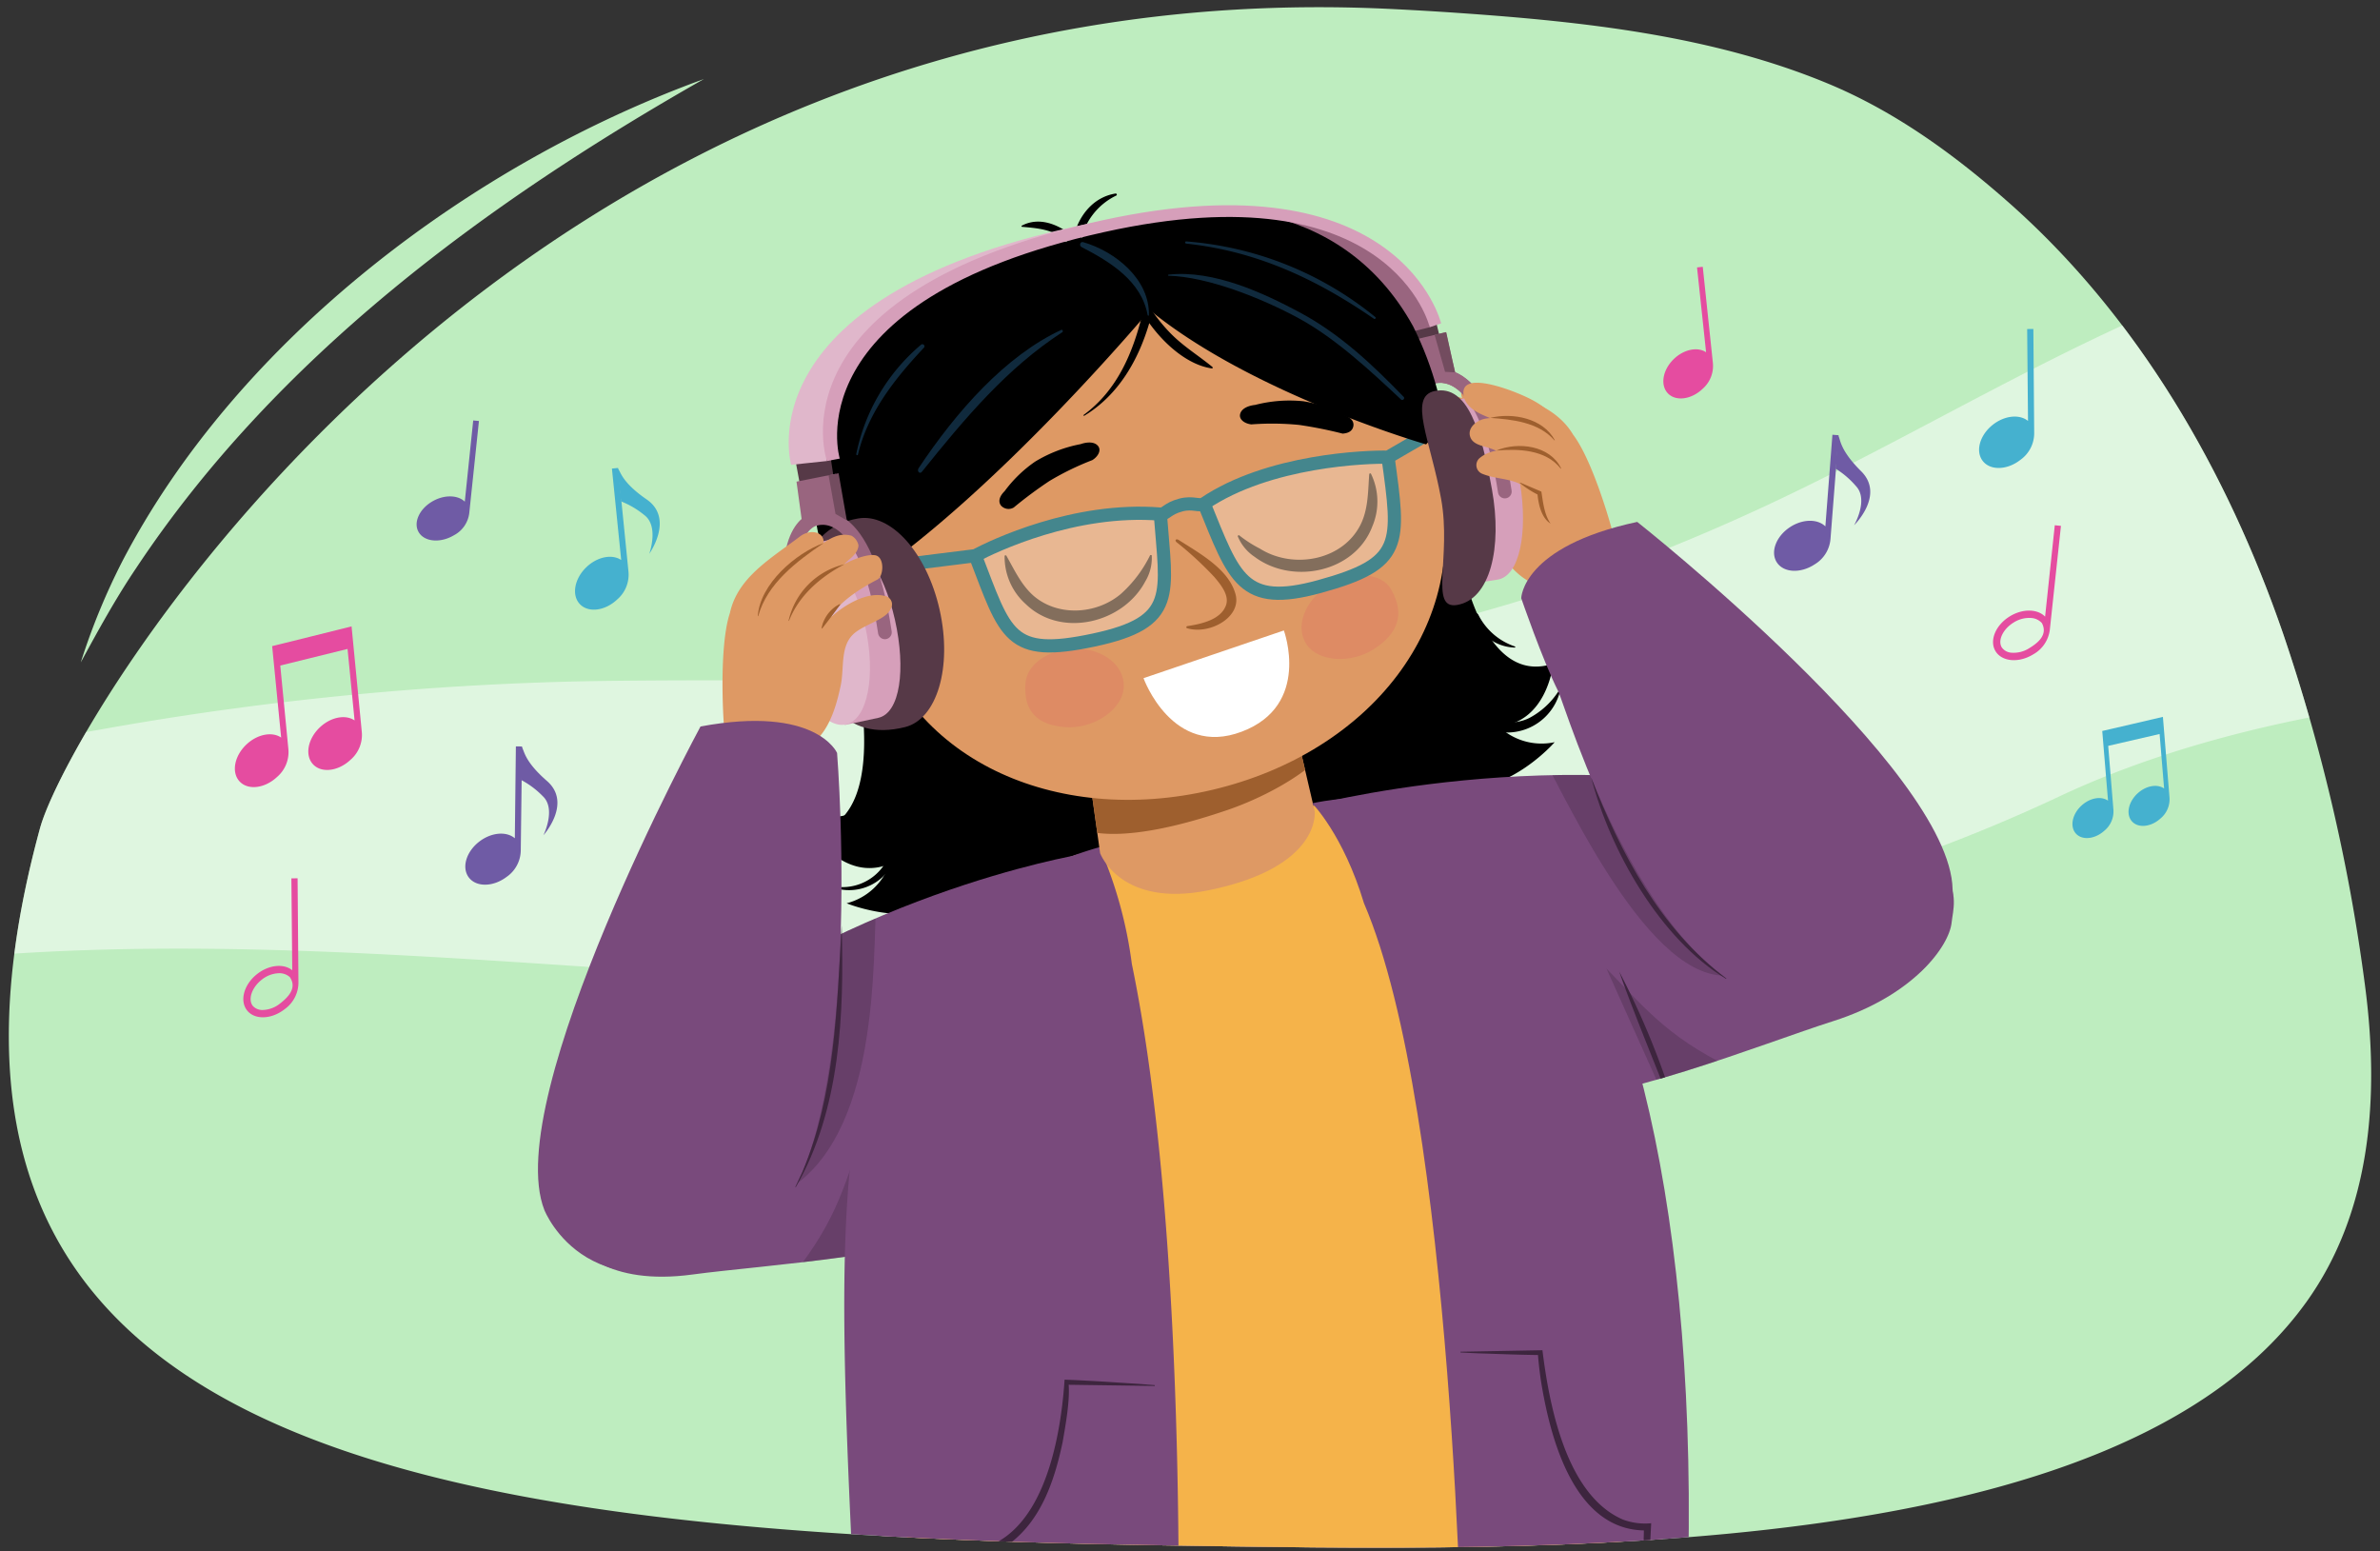 <svg xmlns="http://www.w3.org/2000/svg" xmlns:xlink="http://www.w3.org/1999/xlink" width="380" height="247.67" viewBox="0 0 380 247.67">
  <rect x="0" y="0" width="380" height="247.67" fill="#333333" stroke="none"/>
  <defs>
    <clipPath id="a">
      <path d="M6.39,132.209C-20.735,231.468,66.317,244.8,185.531,246.7c61.869.988,152.445,3.08,182.623-38.715,10.593-14.67,11.744-33.268,9.449-50.678a291.989,291.989,0,0,0-13.069-56.134c-8.9-25.817-23.084-50.543-43.82-68.846-8.646-7.632-18.1-14.517-28.837-18.977-18.46-7.667-38.932-9.882-58.726-11.263q-5.311-.371-10.631-.634C81.744-5.671,11.157,114.763,6.39,132.209Z" fill="none"/>
    </clipPath>
    <clipPath id="b">
      <path d="M172.33,136.44s-39.056,6.542-69.366,32.706c-21.53,18.585-15.043,23.929-13.091,27.157s7.266,8.977,20.652,7.17c11.553-1.56,38.4-3.117,48.073-8.972S172.33,136.44,172.33,136.44Z" fill="#794a7c"/>
    </clipPath>
    <clipPath id="c">
      <path d="M208.14,128.863s41.426-11.225,80.017-.538c27.409,7.591,23.832,15.2,23.448,18.949s-6.053,11.656-18.926,15.748c-11.11,3.531-36.044,13.6-47.295,12.45S208.14,128.863,208.14,128.863Z" fill="#794a7c"/>
    </clipPath>
    <clipPath id="d">
      <path d="M172.835,116.086l2.815,20.129s3.232,8.788,17.344,5.906c18.049-3.686,16.919-12.6,16.919-12.6l-3.838-16.473Z" fill="#de9964"/>
    </clipPath>
    <clipPath id="e">
      <path d="M224.08,89.037c4.422,2.091,10.566-.477,13.719-5.737s2.129-11.217-2.294-13.309-10.567.479-13.721,5.737S219.655,86.945,224.08,89.037Z" fill="none"/>
    </clipPath>
    <clipPath id="f">
      <path d="M147.2,107.358c-3.016,3.852-9.661,4.31-14.837,1.024s-6.931-9.072-3.916-12.925,9.658-4.311,14.837-1.024S150.22,103.505,147.2,107.358Z" fill="none"/>
    </clipPath>
  </defs>
  <path d="M6.39,132.209C-20.735,231.468,66.317,244.8,185.531,246.7c61.869.988,152.445,3.08,182.623-38.715,10.593-14.67,11.744-33.268,9.449-50.678a291.989,291.989,0,0,0-13.069-56.134c-8.9-25.817-23.084-50.543-43.82-68.846-8.646-7.632-18.1-14.517-28.837-18.977-18.46-7.667-38.932-9.882-58.726-11.263q-5.311-.371-10.631-.634C81.744-5.671,11.157,114.763,6.39,132.209Z" fill="#beedbf"/>
  <g clip-path="url(#a)">
    <path d="M-60.868,142.633l0-.03c-.163-2.011,15.2-8.676,17.218-9.619a137.831,137.831,0,0,1,20.136-7.571,381.738,381.738,0,0,1,39.151-8.877A494.2,494.2,0,0,1,93.8,108.751c31.867-.521,63.837.793,95.615-2.241,30.711-2.932,59.813-11.056,88-23.7q.855-.384,1.708-.77c30.5-13.816,59.981-33.9,92.645-42.1,29.55-7.416,57.1-7.916,87.907-8.146,8.644-.064,17.622.255,25.8,2.39,37.979,9.91,49.368,78.216,51.9,82.355s-131.582-25.654-208.653,10.64c-55.317,26.05-119.283,31.467-179.645,30.06q-8.37-.2-16.735-.577c-45.817-2.07-91.711-7.8-137.407-3.87-18.624,1.6-37.528,4.952-53.835,14.092Z" fill="#fff" opacity="0.51"/>
    <g>
      <path d="M230.8,99.418s-5.245,15.67,8.282,17.65c.172.025.344.048.52.069,0,0-4.619,8.221-12,5.652a9.9,9.9,0,0,0,7.172,5.915s-29.16,11-36-4.875l14.648-21.908Z"/>
      <path d="M236.035,98.138a10.181,10.181,0,0,0,5.845,5.068.091.091,0,0,1-.024.174,7.209,7.209,0,0,1-6.641-4.921A.441.441,0,0,1,236.035,98.138Z"/>
      <path d="M231.875,81.38s2.437,28.341,15.617,24.717q.249-.069.5-.147s-.924,9.386-8.713,10a9.9,9.9,0,0,0,8.945,2.534s-12.779,14.791-25.419,3.009l-7.485-30.467Z"/>
      <path d="M236.882,114.521c2.489.776,4.958,1.286,7.354.069a12.564,12.564,0,0,0,4.541-4.15c.078-.128.279.018.235.166a8.731,8.731,0,0,1-12.776,5.159C235.517,115.331,236.146,114.292,236.882,114.521Z"/>
      <path d="M143.138,119.126s11.715,11.654.511,19.489q-.212.148-.433.294s7.816,5.278,13.258-.328a9.9,9.9,0,0,1-3.758,8.5s31.057-2.984,30.055-20.234l-22.981-13.28Z"/>
      <path d="M130.116,130.573c2.025-.263,3.935.18,5.828-.844,1.808-.978,2.64-3.353,3.442-5.105.245-.534,1.083-.122.917.414-.6,1.958-1.569,4.159-3.355,5.325-2.134,1.393-4.487,1.145-6.84.451C130,130.78,129.989,130.589,130.116,130.573Z"/>
      <path d="M135.507,101.405s8.179,28.725-5.229,31.4c-.169.033-.342.065-.516.094,0,0,5.034,7.975,12.273,5.029a9.9,9.9,0,0,1-6.859,6.277s18.052,7.491,24.068-8.709L151.06,98.26Z"/>
      <path d="M134.166,141.619a8.013,8.013,0,0,0,8.305-7.1c.083-.621.961-.452.937.144a7.847,7.847,0,0,1-9.3,7.307A.176.176,0,0,1,134.166,141.619Z"/>
      <g>
        <path d="M172.33,136.44s-39.056,6.542-69.366,32.706c-21.53,18.585-15.043,23.929-13.091,27.157s7.266,8.977,20.652,7.17c11.553-1.56,38.4-3.117,48.073-8.972S172.33,136.44,172.33,136.44Z" fill="#794a7c"/>
        <g clip-path="url(#b)">
          <path d="M138.168,203.727l-.449-22.887c-3.089,9.06-4.388,14.824-12.595,24.512Z" fill="#3d253e" opacity="0.3"/>
          <path d="M136.517,181.994c.4,6.745,1.129,20.323,1.451,27.072l-.085,0a124.27,124.27,0,0,1-1.439-13.5c-.131-3.265-.245-6.883-.18-10.171.058-1.135.067-2.266.169-3.4l.084,0Z" fill="#3d253e"/>
          <path d="M129.856,143.755l-4.663,46.557c15.3-8.678,14.135-36.557,14.743-47.5Z" fill="#3d253e" opacity="0.3"/>
        </g>
      </g>
      <g>
        <path d="M208.14,128.863s41.426-11.225,80.017-.538c27.409,7.591,23.832,15.2,23.448,18.949s-6.053,11.656-18.926,15.748c-11.11,3.531-36.044,13.6-47.295,12.45S208.14,128.863,208.14,128.863Z" fill="#794a7c"/>
        <g clip-path="url(#c)">
          <path d="M265.876,175.506l-9.382-20.879c6.666,6.868,10.3,11.523,21.866,16.77Z" fill="#3d253e" opacity="0.3"/>
          <path d="M258.531,155.112a126.561,126.561,0,0,1,9.885,25.1l-.078.031c-2.4-6.222-7.692-18.984-9.807-25.134Z" fill="#3d253e"/>
          <path d="M255.392,116.488,277.7,155.431c-12.975,3.778-26.6-25.852-31.831-35.487Z" fill="#3d253e" opacity="0.3"/>
        </g>
      </g>
      <path d="M226.949,74.66c2.118-1.377,5.918-.9,9.08.491.092.039-1.656-2.188-8.861-3.314-1.127-.175-2.3-3.1-.857-3.814,1.158-.576,3.4-.483,5.094-.206-1.052-.543-2.586-.843-3.106-2.09a2.244,2.244,0,0,1,.573-1.852c1.441-.92,2.726-.807,4.582-.333-.7-1.569,1.232-2.84,3.253-2.154,5.421,1.841,11.485,3,14.466,8.008,3.917,5.174,7.859,20.514,7.494,21.267-.312,1.019-10.1,2.966-10.649,3.01-4.692.383-7.86-4.134-9.952-7.708-1.488-2.542-1.889-6.227-4.919-7.254-2.238-.758-5.336-.437-6.529-1.777A1.353,1.353,0,0,1,226.949,74.66Z" fill="#de9964"/>
      <polygon points="229.175 50.906 230.106 54.729 224.883 56.479 223.769 52.481 229.175 50.906" fill="#563947"/>
      <path d="M240.267,78.47c-3.262-21.107-11.008-18.354-11.423-18.275,0,0-7.021,1.208-2.094,20.292" fill="none" stroke="#99657f" stroke-linecap="round" stroke-linejoin="round" stroke-width="2.189"/>
      <path d="M230.873,53.031s.611,2.891,1.7,7.362c-3.484-1.221-6.36,1.383-6.36,1.383l-1.568-7.264Z" fill="#99657f"/>
      <path d="M267.615,331.732c-27.529,4.876-70.749-2.388-70.749-2.388s-45.35-4-69.691-14.527c16.047-32.284,13.477-73.705,13.477-73.705l125.011-.388S262.937,307.348,267.615,331.732Z" fill="#cc87a9"/>
      <path d="M241.216,247.373l.843,14.611s-44.4,7.306-75.869-1.967l-.562-16.3Z" fill="#645" opacity="0.3"/>
      <path d="M211.029,128.377s22.729-3.217,31.321,11.361c14.687,24.918,17.283,112.583,17.283,112.583s-59.032,17.644-114.518-2.338c0,0-3.82-57.593,1.131-87.478,2.791-16.85,25.482-26.006,25.482-26.006Z" fill="#f5b34a"/>
      <path d="M175.558,135.248s-25.968,6.809-33.334,24c-9.443,22.038-8.318,48.405-5.127,109.723a141.738,141.738,0,0,0,50.868,3.873s2.2-73.328-7.249-118.943A68.5,68.5,0,0,0,175.558,135.248Z" fill="#794a7c"/>
      <path d="M223,53.549l5.281-1.306s-1.889-28.967-60.549-14.6l.257,1.143S214.113,27.111,223,53.549Z" fill="#99657f"/>
      <g>
        <path d="M172.835,116.086l2.815,20.129s3.232,8.788,17.344,5.906c18.049-3.686,16.919-12.6,16.919-12.6l-3.838-16.473Z" fill="#de9964"/>
        <g clip-path="url(#d)">
          <path d="M213.823,105.441c-3.511-1.083-6.341,1.578-9.111,3.507a40.569,40.569,0,0,1-12.4,5.928,38.243,38.243,0,0,1-12.2,1.066c-4.679-.222-8.444-1.617-12.179,2.112-1.416,1.414-.2,4.224-.3,6.425-.636,14.124,21.189,7.275,28.416,4.809,6.379-2.179,22.518-9.609,19.681-21.444A3.424,3.424,0,0,0,213.823,105.441Z" fill="#9e5f2e"/>
        </g>
      </g>
      <path d="M170.635,49.119c6,9.3,2.068,12.021,33.531,11.4,15.608-.312,23.707,15.209,27.4,21.611-.316-4.4.932-16.26-5.936-30.028C213.906,30.861,190.4,31.449,177.091,35.586,177.091,35.586,164.64,39.815,170.635,49.119Z"/>
      <path d="M178.522,49.5s-1.4,10.653-20.564,22.151c-18.616,11.167-19.04,31.58-19.04,31.58S126.6,87.336,130.752,71.562c2.972-11.312,13.239-26.884,31.182-31.7,3.171-.852,10.425-3.053,13.238,1.132C175.172,40.994,178.591,43.405,178.522,49.5Z"/>
      <g>
        <path d="M224.08,89.037c4.422,2.091,10.566-.477,13.719-5.737s2.129-11.217-2.294-13.309-10.567.479-13.721,5.737S219.655,86.945,224.08,89.037Z" fill="#de9964"/>
        <g clip-path="url(#e)">
          <path d="M224.208,78.937c3.465-5.05,10.195-6.987,15.032-4.332s5.945,8.9,2.477,13.95-10.2,6.987-15.032,4.33S220.74,83.984,224.208,78.937Z" fill="#cc8349"/>
          <path d="M234.5,73.585c-4.948-.471-9.769,3.13-11.979,7.127-.282.509.443.928.809.444a25.031,25.031,0,0,1,4.158-4.228c2.231-1.833,4.263-2.395,7.038-3.045A.15.15,0,0,0,234.5,73.585Z" fill="#9e5f2e"/>
        </g>
      </g>
      <path d="M138.863,98.278c5.434,22.945,29.653,33.747,54.742,27.806S235.153,99.71,229.72,76.765s-30.175-36.728-55.264-30.788S133.432,75.332,138.863,98.278Z" fill="#de9964"/>
      <path d="M189.593,99.952c2.246-.338,5.33-1.028,6.151-3.319.586-1.636-.916-3.386-1.846-4.5a55.052,55.052,0,0,0-6.04-5.572c-.359-.318-.063-.611.332-.36,3.513,2.236,8.032,4.718,9.088,8.7.973,3.665-4.2,6.479-7.755,5.385C189.345,100.233,189.393,99.981,189.593,99.952Z" fill="#9e5f2e"/>
      <path d="M218.859,75.56a10.116,10.116,0,0,1,.247,8.484c-2.767,7.323-12.738,9.383-18.785,4.852a7.217,7.217,0,0,1-2.723-3.345l.212-.128a19.723,19.723,0,0,0,3.34,2.156c5.417,3.416,13.568,1.863,16.272-4.224,1.054-2.432,1-5.057,1.2-7.729l.238-.066Z" fill="#4f3017"/>
      <path d="M160.644,88.65c1.326,2.326,2.4,4.726,4.389,6.473,3.905,3.355,10.032,2.966,13.905-.286a20.166,20.166,0,0,0,4.708-6.232l.245.025a7.208,7.208,0,0,1-1.03,4.188c-3.528,6.682-13.423,9.084-19.055,3.648a10.115,10.115,0,0,1-3.406-7.775l.244-.041Z" fill="#4f3017"/>
      <path d="M161.862,81.018a67.283,67.283,0,0,1,5.691-4.229,44.451,44.451,0,0,1,6.847-3.333c.91-.558,1.472-1.552.93-2.243s-1.67-.7-2.809-.307a21.9,21.9,0,0,0-7.244,2.786,20.358,20.358,0,0,0-4.87,4.712c-.787.778-1.112,1.631-.568,2.322A1.619,1.619,0,0,0,161.862,81.018Z"/>
      <path d="M214.367,69.224a67.483,67.483,0,0,0-6.954-1.389,44.342,44.342,0,0,0-7.614-.084c-1.061-.116-1.994-.773-1.8-1.63s1.208-1.351,2.408-1.479a21.906,21.906,0,0,1,7.739-.58,20.379,20.379,0,0,1,6.418,2.177c1.044.367,1.7,1,1.506,1.856C215.9,68.832,215.257,69.163,214.367,69.224Z"/>
      <path d="M179.359,110.289c-.6,3.34-5.064,6.148-9.376,5.789s-6.643-2.479-6.242-7.095c.289-3.352,4.579-5.758,8.892-5.4S179.958,106.945,179.359,110.289Z" fill="#de8b64"/>
      <path d="M208.645,102.934c1.91,2.72,7.07,3.073,10.791.643s4.944-5.486,2.69-9.455c-1.635-2.884-6.475-2.958-10.2-.526S206.737,100.208,208.645,102.934Z" fill="#de8b64"/>
      <g>
        <path d="M221.613,72.987s-16.928-.521-29.36,7.423c0,0,4.543,18.131,15.063,14.006,0,0,10.923-2.012,13.305-5.457S223.248,84.228,221.613,72.987Z" fill="#fff" opacity="0.3"/>
        <path d="M155.876,88.564s14.914-8.066,29.568-6.541c0,0,4,18.261-7.249,19.293,0,0-10.668,3.1-14.332,1.092S159.41,99.355,155.876,88.564Z" fill="#fff" opacity="0.3"/>
        <g>
          <path d="M221.621,73.026c1.9,13.855,2.507,16.925-10.95,20.615-12.361,3.39-13.578-1.36-18.418-13.231" fill="none" stroke="#44868d" stroke-miterlimit="10" stroke-width="2.107"/>
          <g>
            <path d="M137.887,90.931l17.824-2.216c2.856-1.525,15.839-7.752,29.545-6.646.891.071,1.086-.872,3.321-1.456,1.884-.493,2.971.274,3.676-.2,10.328-7,26.129-7.506,29.36-7.423l6.444-3.74" fill="none" stroke="#44868d" stroke-linecap="round" stroke-miterlimit="10" stroke-width="2.107"/>
            <path d="M155.7,88.646c4.919,12.748,5.317,16.439,18.962,13.528,13.385-2.856,11.543-7.313,10.6-20.105" fill="none" stroke="#44868d" stroke-miterlimit="10" stroke-width="2.107"/>
          </g>
        </g>
      </g>
      <path d="M183.58,49.5s-24.3,29.074-45.727,43.359l-2.45-.332-.865-10.785L146.7,56.835l16.769-11.222,3.35-1.014,23.652-4.558,21.856,5.633L223.6,58.054s5.045,7.82,6.056,11.518a4.726,4.726,0,0,0-1.956,1.375S199.982,62.935,183.58,49.5Z"/>
      <path d="M163.151,36.022c2.722-1.446,5.8-.277,8.254,1.773.833-3.341,3.1-6.311,6.7-6.9.186-.03.307.23.123.323a10.335,10.335,0,0,0-5.722,7.6,13.842,13.842,0,0,1,3.132,4.742.543.543,0,0,1-.916.5c-.88-1.109-1.618-2.272-2.45-3.376-.024.367-.058.728-.059,1.106,0,.749-1.064.663-1.129-.041a11.867,11.867,0,0,1,.039-2.447c-.211-.229-.432-.454-.668-.671-2.146-1.981-4.513-2.182-7.262-2.42A.1.1,0,0,1,163.151,36.022Z"/>
      <path d="M193.577,58.585c-2.215-1.823-4.593-3.257-6.636-5.325A26.981,26.981,0,0,1,184,49.691a46.141,46.141,0,0,0,1.209-9.249.483.483,0,0,0-.964-.058c-.4,2.468-.812,5.037-1.351,7.592-.455-.744-.89-1.5-1.3-2.273-.264-.5-1.134-.227-.963.344a17.855,17.855,0,0,0,1.805,3.94c-1.525,6.3-4.047,12.321-9.413,16.251-.077.054.013.184.092.135,5.372-3.242,8.618-8.774,10.381-14.791,2.563,3.566,6.3,6.721,10,7.232C193.639,58.832,193.662,58.656,193.577,58.585Z"/>
      <g>
        <path d="M147.2,107.358c-3.016,3.852-9.661,4.31-14.837,1.024s-6.931-9.072-3.916-12.925,9.658-4.311,14.837-1.024S150.22,103.505,147.2,107.358Z" fill="#de9964"/>
        <g clip-path="url(#f)">
          <path d="M142.559,98.386c-5.362-2.957-12.246-1.671-15.378,2.87s-1.322,10.624,4.04,13.581,12.246,1.671,15.377-2.871S147.922,101.343,142.559,98.386Z" fill="#cc8349"/>
          <path d="M130.962,98.219c4.209-2.64,10.134-1.583,13.9,1,.479.327.02,1.027-.523.758a25.228,25.228,0,0,0-5.614-1.914c-2.817-.637-4.886-.23-7.657.436A.15.15,0,0,1,130.962,98.219Z" fill="#9e5f2e"/>
        </g>
      </g>
      <path d="M172.949,38.658c-.481-.14-.707.557-.248.792,4.584,2.356,9.559,5.437,10.539,10.858.025.125.19.123.194,0C183.583,44.633,178.132,40.161,172.949,38.658Z" fill="#102a3d"/>
      <path d="M147.192,75.321c6.924-8.64,13.648-16.593,22.416-22.284.184-.121.048-.465-.14-.379-8.931,4.132-16.788,13.048-22.8,22.082C146.354,75.206,146.843,75.754,147.192,75.321Z" fill="#102a3d"/>
      <path d="M136.716,72.487a30.819,30.819,0,0,1,10.326-17.442.333.333,0,0,1,.46.482c-4.633,4.934-8.918,10.33-10.516,17.043C136.943,72.751,136.683,72.664,136.716,72.487Z" fill="#102a3d"/>
      <path d="M186.575,44.02c6.243.166,14.814,3.56,20.721,6.756C213.252,54,218.951,59.337,223.72,63.8c.236.218.637-.192.422-.417-5-5.154-10.176-10.088-16.769-13.593-5.58-2.967-13.535-6.731-20.786-5.952C186.456,43.851,186.45,44.017,186.575,44.02Z" fill="#102a3d"/>
      <path d="M189.4,38.542A54.221,54.221,0,0,1,219.6,50.627c.153.13-.056.381-.219.271-9.24-6.36-18.713-10.8-29.988-12.008C189.167,38.867,189.175,38.523,189.4,38.542Z" fill="#102a3d"/>
      <path d="M242.686,77.069c1.3,8.009-.069,14.9-3.577,15.468-1.041.169-5.319.819-5.422.825-.138.009-4.282-29.069-4.282-29.069s3.825-.66,4.986-.762C237.641,63.247,241.387,69.08,242.686,77.069Z" fill="#d69fba"/>
      <polygon points="132.511 72.305 133.1 76.195 127.743 77.476 126.987 73.395 132.511 72.305" fill="#563947"/>
      <path d="M132.03,73.6l-5.713.606s-8.052-27.615,48.7-38.731l.323,1.44S128.342,45.621,132.03,73.6Z" fill="#e0b7cb"/>
      <path d="M134.079,73.209s-7.7-25.067,42.162-36.146c46.024-10.227,52.036,15.18,52.036,15.18l1.815-.622s-6.363-26.88-54.074-16.452C122.617,46.84,132.03,73.6,132.03,73.6Z" fill="#d69fba"/>
      <g>
        <path d="M150.022,97.341c2.066,9.2-.435,17.477-5.53,18.738-9.692,2.4-13.756-4.743-15.823-13.941s-.322-17.866,8.341-19.369C142.181,81.871,147.956,88.143,150.022,97.341Z" fill="#563947"/>
        <path d="M142.89,98.943c1.779,7.918.82,14.875-2.647,15.654-1.03.231-5.261,1.136-5.364,1.148-.136.017-6.008-28.762-6.008-28.762s3.778-.888,4.931-1.058C137.029,85.448,141.117,91.047,142.89,98.943Z" fill="#d69fba"/>
        <path d="M141.285,100.949c-3.139-21.171-10.84-18.157-11.251-18.064,0,0-6.973,1.434-2.172,20.515" fill="none" stroke="#99657f" stroke-linecap="round" stroke-linejoin="round" stroke-width="2.189"/>
        <path d="M138.124,99.907c1.778,7.918.41,14.968-3.059,15.747s-7.719-5.009-9.5-12.926-.41-14.967,3.058-15.746S136.345,91.99,138.124,99.907Z" fill="#e0b7cb"/>
        <path d="M133.447,75.65s.389,2.936,1.136,7.485c-3.356-1.371-6.4,1.138-6.4,1.138l-1.009-7.382Z" fill="#99657f"/>
      </g>
      <path d="M238.21,78.136c-1.676-9.276-3.859-16.77-9.114-15.718-4.341.869-.673,7.953,1,17.23s-1.955,17.688,2.552,16.931C237.94,95.691,239.888,87.414,238.21,78.136Z" fill="#563947"/>
      <path d="M240.267,78.47c-2.356-15.243-7.05-18.042-9.632-18.391" fill="none" stroke="#99657f" stroke-linecap="round" stroke-linejoin="round" stroke-width="2.189"/>
      <polygon points="132.289 75.856 133.895 75.555 135.209 83.084 133.402 82.044 132.289 75.856" fill="#734c5f"/>
      <polygon points="229.053 53.446 230.905 53.02 232.319 59.452 230.724 59.355 229.053 53.446" fill="#734c5f"/>
      <g>
        <path d="M141.194,95.131c-2.445-.633-5.9,1.028-8.453,3.351-.074.066.875-2.6,7.349-5.958,1.013-.525,1.2-3.667-.4-3.889-1.281-.178-3.38.623-4.9,1.424.825-.85,2.184-1.622,2.28-2.969a2.248,2.248,0,0,0-1.131-1.574c-1.659-.415-2.842.1-4.45,1.14.163-1.709-2.071-2.3-3.77-1.008-4.555,3.468-9.937,6.494-11.171,12.189-2.07,6.15-.933,21.949-.348,22.546.619.867,10.523-.4,11.054-.529,4.57-1.129,6.139-6.418,6.986-10.471.6-2.883-.188-6.5,2.359-8.441,1.882-1.431,4.921-2.111,5.626-3.76A1.353,1.353,0,0,0,141.194,95.131Z" fill="#de9964"/>
        <path d="M131.513,86.687c-4.285,2.915-9.019,6.451-10.454,11.673l-.069-.014c.364-5.134,6.058-10.036,10.523-11.659Z" fill="#9e5f2e"/>
        <path d="M134.814,90.09c-3.816,2.027-7.231,4.925-8.844,9.038l-.065-.028a11.932,11.932,0,0,1,8.909-9.01Z" fill="#9e5f2e"/>
        <path d="M134.179,96.476c-.7.989-2.175,2.938-2.933,3.886-.149-.1.071-.537.075-.7a6.061,6.061,0,0,1,.854-1.644,5.963,5.963,0,0,1,1.345-1.272c.166-.054.516-.378.659-.265Z" fill="#9e5f2e"/>
      </g>
      <path d="M249,69.407c-.074-3.622-3.927-5.514-6.863-6.7-1.329-.535-8.734-3.412-8.482.153.15,2.114,2.323,3.114,4.271,3.883a6.992,6.992,0,0,0-.873.116c-1.346.273-2.875,1.511-2.269,3,.409,1,1.669,1.276,2.609,1.543a9.444,9.444,0,0,1,1.5.566,5.307,5.307,0,0,0-2.716,1.218,1.489,1.489,0,0,0,.557,2.479c1.718.7,3.686.694,5.461,1.379a8.491,8.491,0,0,1,4.083,3.692,2.469,2.469,0,0,0,2.066,1.308,2.574,2.574,0,0,0,1.808-.662,2.534,2.534,0,0,0,.5-2.978,8.91,8.91,0,0,0-1.108-1.9,2.663,2.663,0,0,0,.067-.28c.212-1.7-.8-3.371-2.208-4.812A2.209,2.209,0,0,0,249,69.407Z" fill="#de9964"/>
      <path d="M237.923,66.711c3.621-.877,8.41.042,10.32,3.548l-.055.045c-2.5-2.917-6.8-3.35-10.265-3.593Z" fill="#9e5f2e"/>
      <path d="M238.885,71.935c3.464-1.465,8.591-.849,10.375,2.848l-.057.043c-2.409-3.1-6.868-3.2-10.318-2.891Z" fill="#9e5f2e"/>
      <path d="M242.7,77.036l3.4,1.443c.272,1.7.45,3.617,1.467,5.11-1.511-.94-1.986-3.264-2.11-5.013l.372.53a14.541,14.541,0,0,1-3.156-2l.028-.065Z" fill="#9e5f2e"/>
      <path d="M209.507,128.245c-.278.062,21.744-5.207,35.269,8.118,16.46,16.219,27.258,63.032,24.416,124.35,0,0-16.627,8.335-35.669,8.075,0,0-1.33-91.13-15.747-124.595C214.473,133.216,209.507,128.245,209.507,128.245Z" fill="#794a7c"/>
      <path d="M261.406,83.319s50,39.526,50.353,58.662c0,0,2.14,20.508-26.353,18-22.126-1.942-35.469-47.35-36.62-49.634-2.506-4.979-5.9-14.846-5.9-14.846S243,87.258,261.406,83.319Z" fill="#794a7c"/>
      <path d="M254.058,124.117c4.666,12.025,11.03,24.232,21.578,32.084l-.047.067c-10.563-6.375-18.549-20.548-21.531-32.151Z" fill="#3d253e"/>
      <path d="M184.372,221.26l-13.742-.189c.193,2.565-.463,6.265-.967,9.157-1.257,5.971-3.366,12.389-8.455,16.19a13.069,13.069,0,0,1-8.877,2.326l.119-.115.8,16.61-.126.006q-.693-4.119-1.1-8.269c-.316-2.628-.642-6.843-.8-9.472,14.506,1.929,18.019-16.248,18.753-27.25,2.034.074,5.5.258,7.537.4l3.433.218c1.144.064,2.288.175,3.432.26l0,.127Z" fill="#3d253e"/>
      <path d="M233.182,215.792c.081.006,13.019-.238,13.089-.234,1.094,8.835,3.814,23.187,12.894,27.048a10.151,10.151,0,0,0,4.47.568l-.007.122-.844,16.606-.123-.006c-.108-1.393-.139-2.781-.192-4.171-.07-1.39-.06-2.777-.066-4.165-.037-2.08.016-6.241.108-8.317l1.095,1.056c-12.148.784-16.127-14.637-17.609-24.091-.21-1.519-.381-2.931-.483-4.559l.694.676c-1.619,0-4.892-.09-6.511-.153l-3.256-.108c-1.086-.028-2.172-.1-3.257-.149l0-.123Z" fill="#3d253e"/>
      <path d="M111.848,115.977s-32.024,59.206-24.93,77.2c0,0,7.26,18.493,32.575,5.148C139.148,187.96,133.65,120.2,133.65,120.2S130.352,112.542,111.848,115.977Z" fill="#794a7c"/>
      <path d="M134.383,147.782c.413,13.992-.163,29.344-7.327,41.744l-.07-.045c.371-.82.748-1.628,1.139-2.424,5.2-12.322,5.49-26.247,6.258-39.275Z" fill="#3d253e"/>
      <path d="M204.986,100.649l-22.408,7.618s4.587,12.752,15.7,8.533S204.986,100.649,204.986,100.649Z" fill="#fff"/>
    </g>
  </g>
  <g>
    <path d="M345.549,117.009h0l-.211-2.563s-9.575,2.235-9.685,2.249l.923,11.128c-1.079-.762-2.866-.467-4.222.77-1.507,1.373-1.91,3.384-.9,4.49s3.048.891,4.554-.482a3.974,3.974,0,0,0,1.427-3.356l-.831-10.173,8.206-1.892.721,8.7c-1.079-.762-2.866-.468-4.223.769-1.506,1.373-1.909,3.384-.9,4.491s3.048.89,4.554-.483a3.973,3.973,0,0,0,1.427-3.356Z" fill="#45b1cf"/>
    <path d="M56.458,103.358h0L56.132,100s-12.535,3.127-12.679,3.148l1.436,14.6c-1.433-.98-3.775-.557-5.532,1.095-1.952,1.835-2.441,4.484-1.094,5.918s4.023,1.109,5.974-.726a5.219,5.219,0,0,0,1.807-4.437l-1.295-13.348L55.491,103.6l1.122,11.412c-1.433-.98-3.774-.557-5.532,1.095-1.951,1.835-2.441,4.484-1.093,5.918s4.022,1.109,5.974-.726a5.218,5.218,0,0,0,1.806-4.437Z" fill="#e54ca0"/>
    <g>
      <path d="M98.687,74.705l-.985.1,1.481,14.6c-1.436-.975-3.776-.545-5.528,1.113-1.946,1.841-2.427,4.491-1.075,5.921s4.026,1.1,5.971-.744a5.217,5.217,0,0,0,1.793-4.443Z" fill="#45b1cf"/>
      <path d="M98.559,74.811c.556.094.239,1.856,4.686,4.917s.42,8.68.42,8.68,1.6-4.4-.8-6.186a13.883,13.883,0,0,0-3.7-2.178Z" fill="#45b1cf"/>
    </g>
    <g>
      <path d="M293.559,69.481l-.986-.076-1.127,14.629c-1.24-1.214-3.62-1.205-5.638.116-2.241,1.467-3.184,3.991-2.106,5.638s3.768,1.791,6.009.324a5.219,5.219,0,0,0,2.551-4.055Z" fill="#6f5ba5"/>
      <path d="M293.415,69.563c.53.19-.094,1.869,3.741,5.668s-1.123,8.618-1.123,8.618,2.353-4.046.31-6.23a13.9,13.9,0,0,0-3.26-2.8Z" fill="#6f5ba5"/>
    </g>
    <path d="M329.06,83.953l-.985-.1-1.547,14.59c-1.205-1.249-3.584-1.309-5.639-.046-2.282,1.4-3.3,3.9-2.268,5.574s3.715,1.9,6,.5a5.219,5.219,0,0,0,2.667-3.98Zm-5.052,19.519a4.635,4.635,0,0,1-2.866.727h0a2.044,2.044,0,0,1-1.528-.841c-.68-1.108.183-2.927,1.884-3.972a4.619,4.619,0,0,1,2.859-.725,2.5,2.5,0,0,1,1.664.817C327.034,101.412,325.251,102.709,324.008,103.472Z" fill="#e54ca0"/>
    <path d="M47.513,140.216l-.99.01.139,14.671c-1.341-1.1-3.71-.888-5.607.6-2.107,1.655-2.828,4.251-1.613,5.8s3.909,1.46,6.015-.194a5.221,5.221,0,0,0,2.192-4.26Zm-2.776,19.97a4.63,4.63,0,0,1-2.764,1.052h0a2.043,2.043,0,0,1-1.615-.661c-.8-1.022-.154-2.928,1.416-4.162a4.625,4.625,0,0,1,2.757-1.048,2.5,2.5,0,0,1,1.746.62C47.506,157.792,45.883,159.286,44.737,160.186Z" fill="#e54ca0"/>
    <path d="M324.655,52.519l-.99.009L323.8,67.2c-1.341-1.1-3.71-.889-5.607.6-2.106,1.654-2.828,4.25-1.612,5.8s3.908,1.461,6.014-.194a5.221,5.221,0,0,0,2.192-4.26Z" fill="#45b1cf"/>
    <path d="M76.469,67.21l-.914-.087L74.21,80.089c-1.127-1.1-3.336-1.141-5.237-.007-2.11,1.259-3.037,3.481-2.07,4.964s3.461,1.664,5.572.406A4.627,4.627,0,0,0,74.926,81.9Z" fill="#6f5ba5"/>
    <path d="M271.868,42.592l-.913.1L272.4,56.237c-1.338-.9-3.509-.489-5.129,1.058-1.8,1.718-2.233,4.182-.971,5.5s3.743,1,5.542-.718a4.847,4.847,0,0,0,1.644-4.133Z" fill="#e54ca0"/>
    <g>
      <path d="M83.356,119.167l-.989-.011L82.2,133.827c-1.317-1.13-3.691-.966-5.618.485-2.14,1.61-2.916,4.19-1.733,5.763s3.877,1.541,6.017-.069a5.223,5.223,0,0,0,2.281-4.213Z" fill="#6f5ba5"/>
      <path d="M83.217,119.258c.542.155.03,1.871,4.105,5.412s-.558,8.672-.558,8.672,2.083-4.191-.1-6.236a13.9,13.9,0,0,0-3.437-2.58Z" fill="#6f5ba5"/>
    </g>
  </g>
  <path d="M112.4,12.612c-34.877,19.83-68.305,44.4-90.714,78.16-3.226,4.786-6,9.851-8.791,14.978a105.09,105.09,0,0,1,6.67-16.213c18.488-35.42,55.69-63.444,92.835-76.925Z" fill="#beedbf"/>
</svg>
